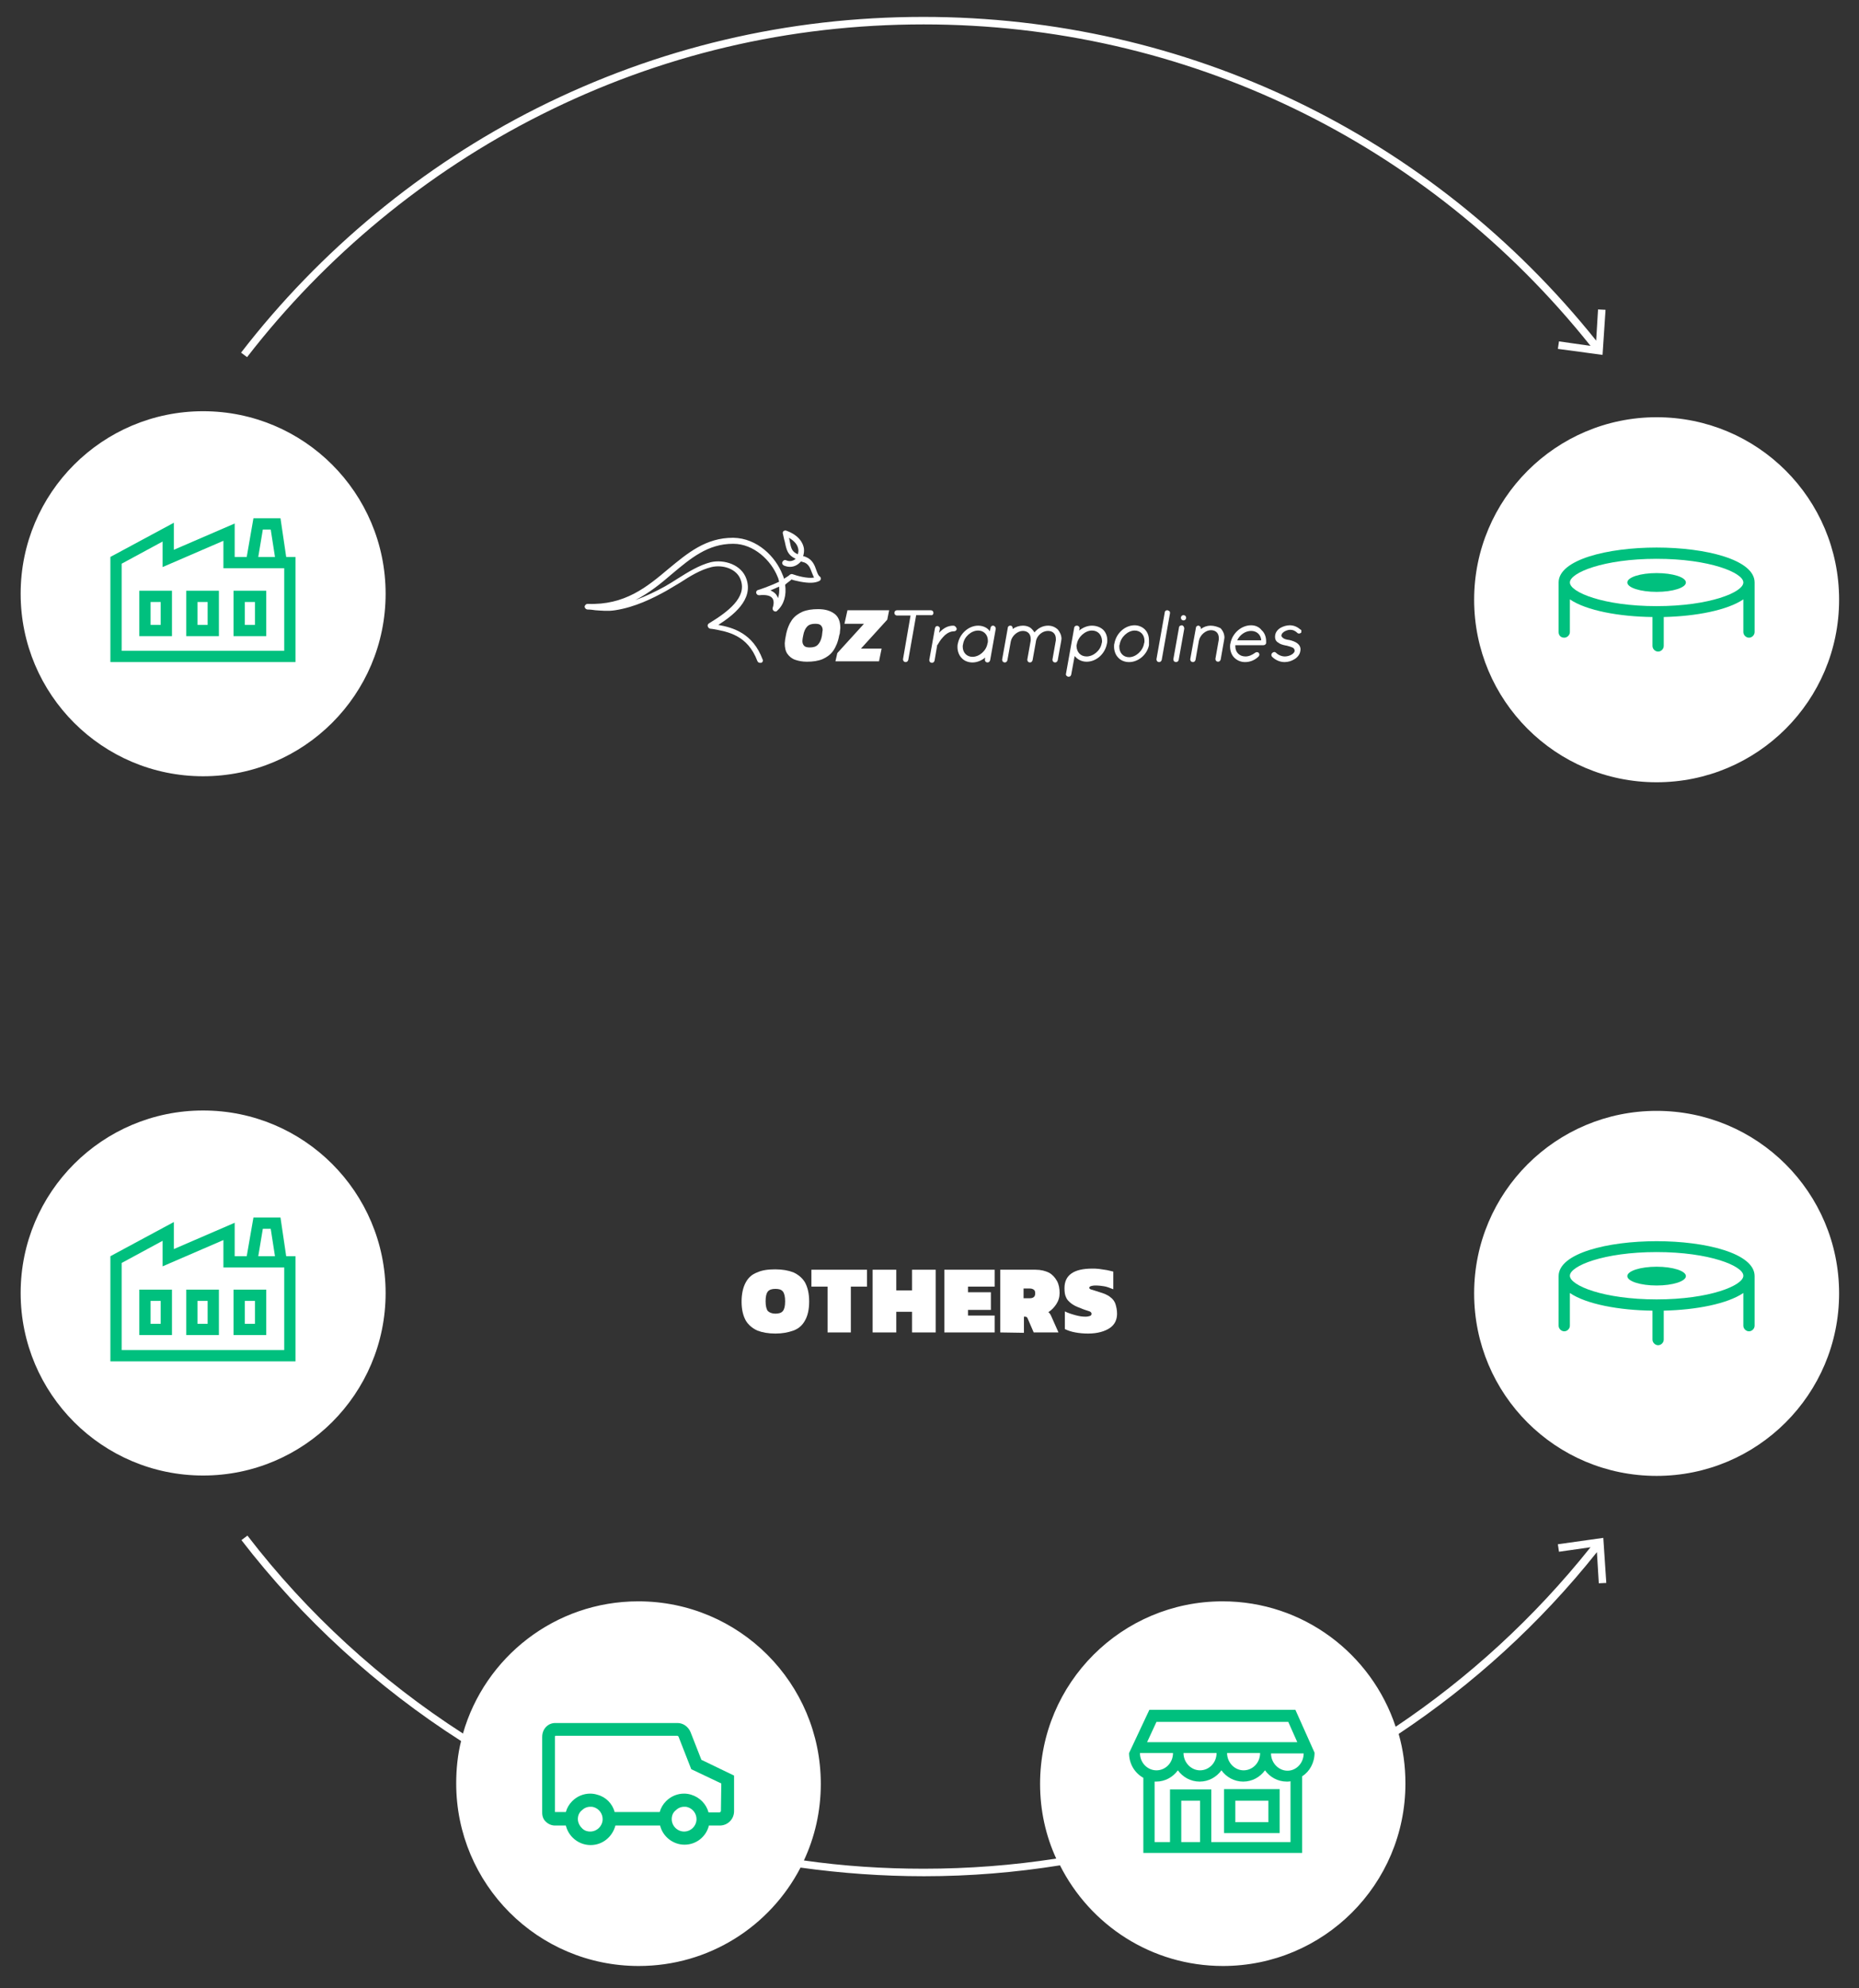 <?xml version="1.0" encoding="utf-8"?>
<!-- Generator: Adobe Illustrator 26.5.0, SVG Export Plug-In . SVG Version: 6.00 Build 0)  -->
<svg version="1.1" id="Layer_1" xmlns="http://www.w3.org/2000/svg" xmlns:xlink="http://www.w3.org/1999/xlink" x="0px" y="0px"
	 viewBox="0 0 495.1 529.4" style="enable-background:new 0 0 495.1 529.4;" xml:space="preserve">
<rect x="0" y="0" width="495.1" height="529.4" fill="#333333" stroke="none"/>
<style type="text/css">
	.st0{fill:#FFFFFF;}
	.st1{fill:#00C07E;}
	.st2{fill:none;}
</style>
<g>
	<path class="st0" d="M144,30.6c31.8-16,66.1-24.1,102-24.1c69.6,0,134.2,31.2,177.6,85.6l-8.4-1.2l-0.3,2l11.9,1.6l0.8-12l-2-0.1
		l-0.5,8.3c-43.9-54.8-109-86.2-179.2-86.2c-36.2,0-70.8,8.2-102.9,24.3c-30.6,15.4-57.8,37.9-78.8,65.1l1.6,1.2
		C86.6,68.2,113.6,45.9,144,30.6z"/>
	<path class="st0" d="M414.9,411.2l0.3,2l8.4-1.2c-15,18.8-32.5,34.8-51.9,47.8c-6.4-19.4-24.6-33.4-46.1-33.4
		c-26.8,0-48.6,21.7-48.6,48.6c0,7.1,1.5,13.8,4.3,19.9c-11.6,1.8-23.4,2.7-35.3,2.7c-10.8,0-21.4-0.7-31.9-2.2
		c2.9-6.2,4.5-13.1,4.5-20.4c0-26.8-21.7-48.6-48.6-48.6c-22.2,0-40.9,14.9-46.7,35.2c-21.9-14.1-41.5-32-57.4-52.7l-1.6,1.2
		c16.2,21,36.1,39.2,58.5,53.5c-0.9,3.6-1.3,7.4-1.3,11.3c0,26.8,21.7,48.6,48.6,48.6c18.8,0,35-10.6,43.1-26.2
		c10.8,1.5,21.8,2.3,32.9,2.3c12.3,0,24.3-1,36.2-2.9c8,15.9,24.4,26.8,43.4,26.8c26.8,0,48.6-21.7,48.6-48.6c0-4.6-0.6-9-1.8-13.2
		c19.7-13.1,37.6-29.3,52.8-48.4l0.5,8.3l2-0.1l-0.8-12L414.9,411.2z"/>
	<ellipse class="st0" cx="54.1" cy="158.1" rx="48.6" ry="48.6"/>
	<path class="st0" d="M392.6,159.7c0,26.8,21.7,48.6,48.6,48.6c26.8,0,48.6-21.7,48.6-48.6s-21.7-48.6-48.6-48.6
		C414.4,111.1,392.6,132.9,392.6,159.7z"/>
	<path class="st0" d="M441.2,295.8c-26.8,0-48.6,21.7-48.6,48.6s21.7,48.6,48.6,48.6c26.8,0,48.6-21.7,48.6-48.6
		S468,295.8,441.2,295.8z"/>
	<ellipse class="st0" cx="54.1" cy="344.3" rx="48.6" ry="48.6"/>
</g>
<g>
	<path class="st0" d="M248.6,163.2c0-0.4-0.3-0.7-0.7-0.7h-9c-0.4,0-0.7,0.3-0.7,0.7s0.3,0.7,0.7,0.7h3.6l-2,11.6v0.1
		c0,0.4,0.3,0.7,0.7,0.7c0.3,0,0.6-0.2,0.7-0.6l2.1-11.9h3.9C248.3,163.9,248.6,163.6,248.6,163.2z"/>
	<path class="st0" d="M253.9,166.6c-1.4,0-2.6,0.6-3.8,1.9l0.2-1c0-0.2,0-0.4-0.1-0.5s-0.3-0.2-0.4-0.3c-0.2,0-0.4,0-0.5,0.1
		c-0.2,0.1-0.2,0.3-0.3,0.5l-1.5,8.4v0.1c0,0.4,0.3,0.7,0.7,0.7c0.3,0,0.6-0.2,0.7-0.6l0.7-4.1c0,0,0-0.1,0.1-0.1
		c0.2-0.3,0.7-1.3,1.5-2.1c0.9-1,1.9-1.5,2.9-1.5c0.4,0,0.7-0.3,0.7-0.7C254.6,166.9,254.3,166.6,253.9,166.6z"/>
	<path class="st0" d="M264.6,166.6c-0.2,0-0.4,0-0.5,0.1c-0.2,0.1-0.2,0.3-0.3,0.5l-0.2,0.9c-0.1-0.1-0.2-0.2-0.2-0.3
		c-0.7-0.8-1.8-1.2-2.9-1.2c-2.5,0-4.9,2.1-5.4,4.8c-0.1,0.3-0.1,0.6-0.1,0.9c0,1.1,0.4,2.2,1.1,2.9c0.7,0.8,1.8,1.2,2.9,1.2
		c1.2,0,2.4-0.5,3.4-1.3l-0.1,0.5v0.1c0,0.4,0.3,0.7,0.7,0.7c0.3,0,0.6-0.2,0.7-0.6l1.5-8.4C265.2,167,264.9,166.7,264.6,166.6z
		 M263,171.3c-0.3,2-2.2,3.6-4,3.6l0,0c-1.5,0-2.6-1.1-2.6-2.7c0-0.2,0-0.4,0.1-0.7c0.3-2,2.2-3.6,4-3.6c1.5,0,2.6,1.1,2.6,2.7
		C263.1,170.9,263.1,171.1,263,171.3z"/>
	<path class="st0" d="M279.1,166.6c-1.4,0-2.7,0.7-3.6,1.8c-0.2-0.3-0.3-0.5-0.6-0.8c-0.6-0.7-1.5-1-2.5-1c-0.9,0-1.9,0.3-2.7,0.9
		v-0.1c0-0.2,0-0.4-0.1-0.5c-0.1-0.2-0.3-0.3-0.4-0.3c-0.2,0-0.4,0-0.5,0.1c-0.2,0.1-0.3,0.3-0.3,0.5l-1.5,8.4v0.1
		c0,0.4,0.3,0.7,0.7,0.7c0.3,0,0.6-0.2,0.7-0.6l0.9-5c0.3-1.5,1.8-2.8,3.2-2.8l0,0c1.3,0,2.1,0.8,2.1,2.1c0,0.1,0,0.2,0,0.4v0.1
		l-0.9,5v0.1c0,0.4,0.3,0.7,0.7,0.7c0.3,0,0.6-0.2,0.7-0.6l0.9-5c0,0,0,0,0-0.1c0.3-1.5,1.7-2.7,3.2-2.7c1.3,0,2.1,0.8,2.1,2.1
		c0,0.1,0,0.3,0,0.4l-0.9,5.1v0.1c0,0.4,0.3,0.7,0.7,0.7c0.3,0,0.6-0.2,0.7-0.6l0.9-5c0-0.2,0.1-0.5,0.1-0.7c0-0.9-0.4-1.8-1-2.5
		C280.9,166.9,280.1,166.6,279.1,166.6z"/>
	<path class="st0" d="M290.8,166.6c-1.2,0-2.4,0.5-3.4,1.3l0.1-0.5c0-0.2,0-0.4-0.1-0.5s-0.3-0.3-0.5-0.3s-0.4,0-0.5,0.1
		c-0.2,0.1-0.3,0.3-0.3,0.4l-2.2,12.3l0,0c-0.1,0.4,0.2,0.7,0.6,0.8h0.1c0.4,0,0.6-0.2,0.7-0.6l0.9-4.9c0.1,0.1,0.2,0.2,0.3,0.3
		c0.8,0.8,1.8,1.2,2.9,1.2c2.6,0,4.9-2.1,5.4-4.8c0.1-0.3,0.1-0.6,0.1-0.9c0-1.1-0.4-2.2-1.2-2.9C293,167,292,166.6,290.8,166.6z
		 M293.4,171.3c-0.3,1.9-2.2,3.5-4,3.5l0,0c-1.6,0-2.6-1.1-2.7-2.7c0-0.2,0-0.4,0.1-0.6c0.3-1.9,2.2-3.6,4-3.6
		c1.6,0,2.6,1.1,2.7,2.7C293.5,170.9,293.5,171.1,293.4,171.3z"/>
	<path class="st0" d="M302.2,166.5c-2.6,0-4.9,2.1-5.4,4.8c-0.1,0.3-0.1,0.6-0.1,0.9c0,1.1,0.4,2.2,1.1,2.9c0.7,0.8,1.8,1.2,2.9,1.2
		c2.5,0,4.8-2,5.3-4.5v-0.2c0,0,0,0,0-0.1c0,0,0,0,0-0.1v-0.2c0-0.2,0-0.4,0-0.7c0-1.2-0.4-2.2-1.1-2.9
		C304.3,167,303.3,166.5,302.2,166.5z M304.7,171.3c-0.3,2-2.2,3.7-4,3.7c-1.5,0-2.6-1.1-2.6-2.8c0-0.2,0-0.4,0.1-0.6
		c0.3-2,2.2-3.7,4-3.7l0,0c1.5,0,2.6,1.1,2.6,2.7C304.8,170.9,304.8,171.1,304.7,171.3z"/>
	<path class="st0" d="M311,162.5c-0.2,0-0.4,0-0.5,0.1c-0.2,0.1-0.3,0.3-0.3,0.5l-2.2,12.4v0.1c0,0.4,0.3,0.7,0.7,0.7
		c0.3,0,0.6-0.2,0.7-0.6l2.2-12.4l0,0c0-0.2,0-0.4-0.1-0.5C311.4,162.7,311.2,162.6,311,162.5z"/>
	<path class="st0" d="M314.8,166.5L314.8,166.5c-0.4,0-0.8,0.2-0.8,0.6l-1.5,8.4v0.1c0,0.4,0.3,0.7,0.7,0.7c0.3,0,0.6-0.2,0.7-0.5
		l1.5-8.4C315.4,167,315.2,166.6,314.8,166.5z"/>
	<path class="st0" d="M346.6,168c0-0.2-0.1-0.3-0.3-0.4c-0.6-0.5-1.5-1.1-2.8-1.1c-0.9,0-1.8,0.3-2.5,0.7c-0.8,0.5-1.3,1.2-1.4,2
		s0.1,1.5,0.8,1.9c0.5,0.4,1.1,0.6,2.1,0.8l0,0h0.1c0.8,0.2,1.4,0.4,1.8,0.6c0.3,0.3,0.4,0.5,0.4,0.8s-0.3,0.7-0.8,1
		s-1.2,0.5-1.8,0.5c-1,0-1.9-0.5-2.4-1c-0.3-0.3-0.7-0.2-1,0.1l0,0c-0.1,0.1-0.2,0.3-0.2,0.5s0.1,0.4,0.2,0.5
		c0.5,0.5,1.7,1.4,3.3,1.4c1,0,1.9-0.3,2.7-0.8c0.8-0.5,1.4-1.3,1.5-2.1c0.2-0.8-0.1-1.6-0.8-2.1c-0.5-0.4-1.3-0.7-2.2-0.9h-0.1
		c-0.7-0.1-1.3-0.3-1.6-0.6c-0.3-0.3-0.4-0.5-0.3-0.7c0-0.3,0.3-0.6,0.7-0.9c0.5-0.3,1.1-0.5,1.6-0.5c0.9,0,1.5,0.4,2,0.9
		c0.3,0.2,0.7,0.1,1-0.2C346.5,168.4,346.6,168.2,346.6,168z"/>
	<path class="st0" d="M223.7,168.2c0-0.3,0.1-0.7,0.1-1c0-1.7-0.5-3-1.6-3.8s-2.5-1.2-4.3-1.2c-1.6,0-3,0.2-4.2,0.7
		c-1.1,0.5-2.1,1.2-2.8,2.2s-1.3,2.4-1.6,4.1c-0.1,0.4-0.1,0.7-0.2,1.1c0,0.3-0.1,0.7-0.1,1c0,1.1,0.2,2.1,0.7,2.8s1.2,1.3,2.1,1.6
		c0.9,0.3,1.9,0.5,3.1,0.5c1.6,0,3-0.2,4.2-0.7c1.1-0.5,2.1-1.2,2.8-2.2s1.3-2.4,1.6-4.1C223.6,169,223.7,168.6,223.7,168.2z
		 M218.9,169.3c-0.2,1.1-0.6,1.9-1.1,2.4s-1.2,0.7-2.1,0.7c-0.7,0-1.2-0.1-1.5-0.4c-0.3-0.3-0.5-0.7-0.5-1.3c0-0.4,0.1-0.9,0.2-1.4
		c0.2-1.2,0.6-2,1.1-2.5s1.2-0.7,2.1-0.7c0.7,0,1.2,0.1,1.5,0.4c0.3,0.3,0.5,0.7,0.5,1.3C219,168.2,219,168.7,218.9,169.3z"/>
	<polygon class="st0" points="224.9,166.1 230.1,166.1 223,173.9 222.5,176.1 234.1,176.1 234.8,172.7 229.3,172.7 236.3,165 
		236.8,162.5 225.7,162.5 	"/>
	<path class="st0" d="M210.8,154.3c0.5,0.2,1.4,0.4,2.4,0.6c2.2,0.4,3.8,0.4,5-0.2c0.2-0.1,0.4-0.3,0.4-0.6s-0.1-0.5-0.3-0.6
		c-0.4-0.3-0.6-0.9-0.9-1.7c-0.4-1.2-1-2.8-2.8-3.5l0,0c-0.3-0.1-0.5-0.2-0.7-0.2c0.2-0.7,0.3-1.4,0.2-2.1c-0.2-1.2-1.1-3.4-4.7-4.7
		c-0.3-0.1-0.5,0-0.7,0.1c-0.2,0.2-0.3,0.5-0.2,0.7c0.2,0.8,0.3,1.5,0.5,2.1c0.5,2.4,0.8,3.6,2.9,4.6c0,0-0.1,0-0.1,0.1
		c-0.4,0.3-1.3,0.8-2.4,0.3c-0.4-0.2-0.8,0-1,0.4s0,0.8,0.4,1c1.4,0.6,2.8,0.4,3.9-0.5c0.2-0.2,0.5-0.4,0.6-0.6
		c0.3,0.1,0.6,0.2,1,0.3c1.1,0.5,1.5,1.5,1.9,2.6c0.2,0.5,0.4,1,0.6,1.4c-1.9,0.3-4.6-0.5-5.7-0.9c-0.3-0.1-0.5,0-0.7,0.1
		c-0.4,0.4-1,0.7-1.6,1.1c-0.1-0.4-0.2-0.7-0.4-1.1c-1.8-4.7-6.7-9.7-13.1-9.8h-0.1c-7.2,0-12,4-17.2,8.3
		c-5.7,4.8-11.6,9.7-21.5,9.3c-0.4,0-0.7,0.3-0.8,0.7c0,0.4,0.3,0.7,0.7,0.8c0.8,0,1.5,0.1,2.2,0.2c1.6,0.1,3.3,0.3,5.2,0
		c5.3-0.8,10.1-3.2,13.7-5.2c1.2-0.7,2.5-1.5,3.7-2.2c2.6-1.7,5.4-3.4,8.3-4.1c2.9-0.7,6.8,0.4,7.8,3.5c1.6,4.6-3.4,8.4-8.5,11.5
		c-0.3,0.2-0.4,0.5-0.3,0.8c0.1,0.3,0.3,0.5,0.6,0.6c0.3,0,0.5,0.1,0.8,0.1c3.9,0.7,9.2,1.6,11.8,8.5c0.1,0.3,0.4,0.5,0.7,0.5
		c0.1,0,0.2,0,0.3,0c0.4-0.1,0.6-0.6,0.4-0.9c-2.6-7-7.9-8.5-11.8-9.2c3.9-2.5,9.4-6.7,7.5-12.2c-1.3-3.9-6-5.3-9.5-4.5
		c-3.1,0.8-6,2.6-8.7,4.3c-1.2,0.8-2.4,1.5-3.6,2.2c-2.2,1.2-4.8,2.5-7.8,3.6c3.7-1.9,6.8-4.4,9.8-7c4.9-4.1,9.5-8,16.2-8
		c0,0,0,0,0.1,0c5.5,0,10.1,4.5,11.8,8.8c0.2,0.4,0.3,0.9,0.4,1.3c-2.5,1.2-5.5,2.2-5.6,2.2c-0.4,0.1-0.6,0.5-0.5,0.8
		c0.1,0.4,0.4,0.6,0.8,0.6c1.8-0.2,3,0.1,3.5,0.8c0.7,0.9,0.1,2.5,0.1,2.5c-0.1,0.3,0,0.7,0.3,0.9s0.7,0.2,0.9-0.1
		c1.8-1.6,2.5-4.1,2.1-6.9C209.6,155.2,210.3,154.8,210.8,154.3z M212.5,147.6c-1.6-0.7-1.8-1.5-2.2-3.6c0-0.2-0.1-0.5-0.2-0.8
		c1.4,0.8,2.3,1.8,2.5,3C212.7,146.7,212.6,147.1,212.5,147.6z M207.2,159.3c-0.1-0.4-0.3-0.7-0.5-1c-0.4-0.5-0.9-0.8-1.5-1.1
		c0.7-0.3,1.5-0.6,2.3-1C207.6,157.4,207.5,158.4,207.2,159.3z"/>
	<path class="st0" d="M333.2,166.5c-2.6,0-5,2.1-5.5,4.8c-0.1,0.3-0.1,0.6-0.1,0.9c0,1.1,0.4,2.2,1.1,2.9c0.8,0.8,1.8,1.2,2.9,1.2
		c1.3,0,2.6-0.5,3.6-1.5l0,0c0.1-0.1,0.2-0.3,0.2-0.5s-0.1-0.4-0.2-0.5c-0.3-0.2-0.6-0.2-0.9,0c-0.8,0.6-1.7,1-2.6,1
		c-1.6,0-2.7-1.1-2.7-2.7c0-0.1,0-0.2,0-0.3h7.5c0.3,0,0.6-0.2,0.7-0.5l0,0l0,0v-0.1l0,0c0-0.2,0-0.3,0-0.5c0-1.1-0.4-2.2-1.2-2.9
		C335.4,167,334.4,166.5,333.2,166.5z M329.5,170.5c0.7-1.5,2.2-2.5,3.7-2.5l0,0c1.5,0,2.6,1,2.7,2.5H329.5z"/>
	<path class="st0" d="M322.4,166.6c-0.9,0-1.8,0.3-2.6,0.9v-0.1c0-0.2,0-0.4-0.1-0.5s-0.3-0.2-0.4-0.3c-0.2,0-0.4,0-0.5,0.1
		c-0.2,0.1-0.3,0.3-0.3,0.5l-0.6,3.3l-0.9,5l0,0v0.1c0,0.4,0.3,0.7,0.7,0.7c0.3,0,0.6-0.2,0.7-0.6l0.9-5.1c0.3-1.5,1.8-2.8,3.2-2.8
		l0,0c1.3,0,2.1,0.8,2.1,2.1c0,0.1,0,0.3,0,0.4l-0.9,5.1l0,0v0.1c0,0.4,0.3,0.7,0.7,0.7c0.3,0,0.6-0.2,0.7-0.6l0.9-5.1
		c0-0.2,0.1-0.5,0.1-0.7c0-1-0.4-1.8-1-2.5C324.3,166.9,323.4,166.6,322.4,166.6z"/>
	<path class="st0" d="M315.2,163.8c-0.4,0-0.7,0.3-0.7,0.7s0.3,0.7,0.7,0.7c0.4,0,0.7-0.3,0.7-0.7
		C315.9,164.1,315.6,163.8,315.2,163.8z"/>
</g>
<g>
	<path class="st0" d="M206.5,355.1c-1.9,0-3.5-0.3-4.8-0.8c-1.3-0.6-2.4-1.5-3.1-2.7c-0.7-1.3-1.1-2.9-1.1-5s0.4-3.8,1.1-5.1
		c0.7-1.3,1.7-2.2,3.1-2.7c1.3-0.6,2.9-0.8,4.8-0.8s3.5,0.3,4.8,0.8c1.3,0.6,2.4,1.5,3.1,2.7c0.7,1.3,1.1,2.9,1.1,5.1
		c0,2.1-0.4,3.8-1.1,5c-0.7,1.3-1.7,2.2-3.1,2.7S208.4,355.1,206.5,355.1z M206.5,349.8c0.9,0,1.6-0.2,2-0.7s0.6-1.3,0.6-2.6
		c0-1.2-0.2-2.1-0.6-2.6c-0.4-0.5-1-0.7-2-0.7c-0.9,0-1.6,0.2-2,0.7s-0.6,1.3-0.6,2.6c0,1.2,0.2,2.1,0.6,2.6
		C204.9,349.5,205.6,349.8,206.5,349.8z"/>
	<path class="st0" d="M220.4,354.8v-12.2h-4.3v-4.5h14.8v4.5h-4.3v12.2H220.4z"/>
	<path class="st0" d="M232.4,354.8v-16.7h6.3v5.5h4.2v-5.5h6.3v16.7h-6.3v-5.5h-4.2v5.5H232.4z"/>
	<path class="st0" d="M251.5,354.8v-16.7h13.4v4.5h-7.1v1.5h6.1v4.7h-6.1v1.5h7.1v4.5H251.5z"/>
	<path class="st0" d="M266.4,354.8v-16.7h9.4c1.4,0,2.6,0.3,3.6,0.8c0.9,0.5,1.6,1.3,2.1,2.2c0.5,0.9,0.7,2,0.7,3.2
		c0,1.1-0.3,2.1-0.9,3s-1.3,1.6-2.1,2.1c0.2,0.1,0.3,0.3,0.4,0.4s0.2,0.3,0.3,0.5l2,4.5h-6.6l-1.6-3.7c-0.1-0.2-0.2-0.4-0.3-0.4
		c-0.1-0.1-0.3-0.1-0.4-0.1h-0.3v4.3L266.4,354.8L266.4,354.8z M272.7,345.7h1.5c1,0,1.5-0.4,1.5-1.3c0-0.5-0.1-0.8-0.4-1
		s-0.6-0.3-1.1-0.3h-1.6v2.6H272.7z"/>
	<path class="st0" d="M289.8,355.1c-1.2,0-2.3-0.1-3.4-0.3s-2-0.5-2.8-0.9v-4.7c0.8,0.4,1.7,0.7,2.8,1s1.9,0.4,2.7,0.4
		c0.5,0,0.9-0.1,1.2-0.2c0.3-0.1,0.4-0.3,0.4-0.6c0-0.3-0.3-0.6-0.8-0.7c-0.6-0.2-1.3-0.4-2.2-0.8c-1.1-0.4-1.9-0.8-2.5-1.3
		s-1.1-1-1.3-1.6c-0.3-0.6-0.4-1.4-0.4-2.4c0-3.5,2.5-5.2,7.4-5.2c0.6,0,1.2,0,1.9,0.1c0.7,0.1,1.4,0.2,2,0.3
		c0.6,0.1,1.2,0.3,1.7,0.4v4.7c-1-0.4-1.8-0.7-2.5-0.8c-0.7-0.1-1.4-0.2-1.9-0.2c-0.4,0-0.9,0-1.3,0.1c-0.5,0.1-0.7,0.3-0.7,0.5
		s0.2,0.4,0.6,0.5s1,0.3,1.9,0.6c1.4,0.4,2.4,0.8,3.1,1.4c0.7,0.5,1.2,1.2,1.4,1.9c0.2,0.7,0.4,1.5,0.4,2.5c0,1.6-0.6,2.9-1.9,3.8
		S292.3,355.1,289.8,355.1z"/>
</g>
<g>
	<path class="st1" d="M186.8,468.6l-2.9-7.4c-0.6-1.4-1.9-2.4-3.5-2.4h-32.5l0,0c-2,0-3.5,1.6-3.5,3.7v20.2c0,0.9,0.3,1.8,1,2.4
		c0.6,0.6,1.5,1,2.4,1h2.9c0.3,1.2,0.9,2.3,1.8,3.2c1.3,1.3,3,2,4.8,2l0,0c3.2,0,5.8-2.2,6.6-5.2h11.9c0.7,2.9,3.4,5.1,6.5,5.1l0,0
		c3.2,0,5.8-2.2,6.5-5.1h2.9c2.1,0,3.8-1.7,3.8-3.8v-9.5L186.8,468.6z M157.2,487.7L157.2,487.7c-0.9,0-1.7-0.3-2.3-1
		c-0.6-0.6-1-1.5-1-2.3c0-0.9,0.3-1.7,1-2.3c0.6-0.6,1.4-1,2.3-1l0,0c0.3,0,0.6,0,0.9,0.1c1.4,0.4,2.4,1.7,2.4,3.2
		C160.5,486.2,159,487.7,157.2,487.7z M182.2,487.7L182.2,487.7c-1.8,0-3.3-1.5-3.3-3.3c0-0.9,0.3-1.7,1-2.3c0.6-0.6,1.4-1,2.3-1
		l0,0c0.3,0,0.6,0,0.9,0.1c1.4,0.4,2.4,1.7,2.4,3.2C185.5,486.2,184,487.7,182.2,487.7z M192,482.2c0,0.2-0.2,0.4-0.4,0.4h-2.9
		c-0.6-2.2-2.3-4-4.6-4.7c-0.6-0.2-1.3-0.3-1.9-0.3l0,0c-1.8,0-3.5,0.7-4.8,2c-0.8,0.8-1.4,1.8-1.7,2.9h-12c-0.6-2.2-2.3-4-4.6-4.6
		c-0.6-0.2-1.3-0.3-1.9-0.3l0,0l0,0c-1.8,0-3.5,0.7-4.8,2c-0.8,0.8-1.4,1.8-1.7,2.9h-2.9v-20.1c0-0.1,0.1-0.2,0.1-0.2h32.5
		c0.1,0,0.2,0.1,0.3,0.2l3.4,8.7l8,3.8L192,482.2z"/>
</g>
<g>
	<path class="st2" d="M331.2,471.5c2.4,0,4.4-2.1,4.4-4.6h-8.8C326.9,469.4,328.8,471.5,331.2,471.5z"/>
	<path class="st2" d="M312.4,466.8h-8.8c0,2.6,2,4.6,4.4,4.6S312.3,469.4,312.4,466.8z"/>
	<polygon class="st2" points="343.1,458.5 308,458.5 305.5,463.8 345.5,463.8 	"/>
	<path class="st2" d="M338.5,466.8c0,2.6,2,4.6,4.4,4.6s4.4-2.1,4.4-4.6H338.5z"/>
	<path class="st2" d="M319.6,471.5c2.4,0,4.4-2.1,4.4-4.6h-8.7C315.2,469.4,317.2,471.5,319.6,471.5z"/>
	<rect x="329" y="479.5" class="st2" width="8.8" height="5.7"/>
	<path class="st2" d="M337,471.3c-1.3,1.8-3.4,3-5.8,3s-4.5-1.2-5.8-3c-1.3,1.8-3.4,3-5.8,3s-4.5-1.2-5.8-3c-1.3,1.8-3.4,3-5.8,3
		c-0.2,0-0.3,0-0.4,0v16.1h4.1v-14h11v14h21.2v-16.2c-0.3,0-0.6,0.1-1,0.1C340.5,474.3,338.4,473.1,337,471.3z M340.8,488.1H326
		v-11.7h14.8V488.1z"/>
	<rect x="314.6" y="479.5" class="st2" width="5" height="11"/>
	<path class="st1" d="M326,488.1h14.8v-11.7H326V488.1z M329,479.5h8.8v5.7H329V479.5z"/>
	<path class="st1" d="M300.7,466.8c0,2.9,1.5,5.3,3.8,6.6v20h42.3V473c2-1.3,3.3-3.6,3.3-6.3l0,0l-5.1-11.4h-38.9L300.7,466.8z
		 M342.9,471.5c-2.4,0-4.4-2.1-4.4-4.6h8.7C347.2,469.4,345.3,471.5,342.9,471.5z M303.6,466.8h8.8c0,2.6-2,4.6-4.4,4.6
		S303.6,469.4,303.6,466.8z M308,458.5h35.1l2.4,5.4h-40L308,458.5z M335.6,466.8c0,2.6-2,4.6-4.4,4.6s-4.4-2.1-4.4-4.6H335.6z
		 M324,466.8c0,2.6-2,4.6-4.4,4.6s-4.4-2.1-4.4-4.6H324z M319.6,490.5h-5v-11h5V490.5z M343.8,490.5h-21.2v-14h-11v14h-4.1v-16.1
		c0.1,0,0.3,0,0.4,0c2.4,0,4.5-1.2,5.8-3c1.3,1.8,3.4,3,5.8,3s4.5-1.2,5.8-3c1.3,1.8,3.4,3,5.8,3s4.5-1.2,5.8-3c1.3,1.8,3.4,3,5.8,3
		c0.3,0,0.7,0,1-0.1v16.2H343.8z"/>
</g>
<g>
	<g>
		<path class="st1" d="M78.7,176.3H29.4v-28l16.9-9.1v7.2l16.2-7v8.9h16.2V176.3z M32.4,173.3h43.3v-22H59.5V144l-16.2,7v-6.8
			l-10.9,5.9V173.3z"/>
	</g>
	<g>
		<path class="st1" d="M45.8,169.4h-8.7v-12.1h8.7V169.4z M40.1,166.4h2.7v-6.1h-2.7V166.4z"/>
	</g>
	<g>
		<path class="st1" d="M58.3,169.4h-8.7v-12.1h8.7V169.4z M52.6,166.4h2.7v-6.1h-2.7V166.4z"/>
	</g>
	<g>
		<path class="st1" d="M70.9,169.4h-8.7v-12.1h8.7V169.4z M65.2,166.4h2.7v-6.1h-2.7V166.4z"/>
	</g>
	<g>
		<polygon class="st1" points="68.5,150 65.5,149.5 67.5,138 74.7,138 76.4,149.5 73.5,150 72.1,141 70,141 		"/>
	</g>
</g>
<g>
	<g>
		<path class="st1" d="M78.7,362.5H29.4v-28l16.9-9.1v7.2l16.2-7v8.9h16.2V362.5z M32.4,359.5h43.3v-22H59.5v-7.3l-16.2,7v-6.8
			l-10.9,5.9V359.5z"/>
	</g>
	<g>
		<path class="st1" d="M45.8,355.5h-8.7v-12.1h8.7V355.5z M40.1,352.5h2.7v-6.1h-2.7V352.5z"/>
	</g>
	<g>
		<path class="st1" d="M58.3,355.5h-8.7v-12.1h8.7V355.5z M52.6,352.5h2.7v-6.1h-2.7V352.5z"/>
	</g>
	<g>
		<path class="st1" d="M70.9,355.5h-8.7v-12.1h8.7V355.5z M65.2,352.5h2.7v-6.1h-2.7V352.5z"/>
	</g>
	<g>
		<polygon class="st1" points="68.5,336.2 65.5,335.7 67.5,324.2 74.7,324.2 76.4,335.7 73.5,336.2 72.1,327.2 70,327.2 		"/>
	</g>
</g>
<path class="st1" d="M441.2,330.5c-13,0-26.1,3.2-26.1,9.3V353c0,0.8,0.7,1.5,1.5,1.5s1.5-0.7,1.5-1.5v-8.7c4.4,3,13.2,4.6,22,4.7
	v7.7c0,0.8,0.7,1.5,1.5,1.5s1.5-0.7,1.5-1.5V349c8.6-0.2,16.9-1.8,21.2-4.7v8.7c0,0.8,0.7,1.5,1.5,1.5s1.5-0.7,1.5-1.5v-13.2
	C467.3,333.7,454.2,330.5,441.2,330.5z M441.2,346c-14.1,0-23.1-3.7-23.1-6.3s9-6.3,23.1-6.3s23.1,3.7,23.1,6.3S455.3,346,441.2,346
	z"/>
<ellipse class="st1" cx="441.2" cy="339.8" rx="7.8" ry="2.5"/>
<path class="st1" d="M441.2,157.6c4.3,0,7.8-1.1,7.8-2.5s-3.5-2.5-7.8-2.5s-7.8,1.1-7.8,2.5C433.4,156.5,436.9,157.6,441.2,157.6z"
	/>
<path class="st1" d="M416.6,169.8c0.8,0,1.5-0.7,1.5-1.5v-8.7c4.4,3,13.2,4.6,22,4.7v7.7c0,0.8,0.7,1.5,1.5,1.5s1.5-0.7,1.5-1.5
	v-7.7c8.6-0.2,16.9-1.8,21.2-4.7v8.7c0,0.8,0.7,1.5,1.5,1.5s1.5-0.7,1.5-1.5v-13.2c0-6.1-13.1-9.3-26.1-9.3s-26.1,3.2-26.1,9.3v13.2
	C415.1,169.2,415.7,169.8,416.6,169.8z M441.2,148.8c14.1,0,23.1,3.7,23.1,6.3s-9,6.3-23.1,6.3s-23.1-3.7-23.1-6.3
	S427.1,148.8,441.2,148.8z"/>
</svg>
